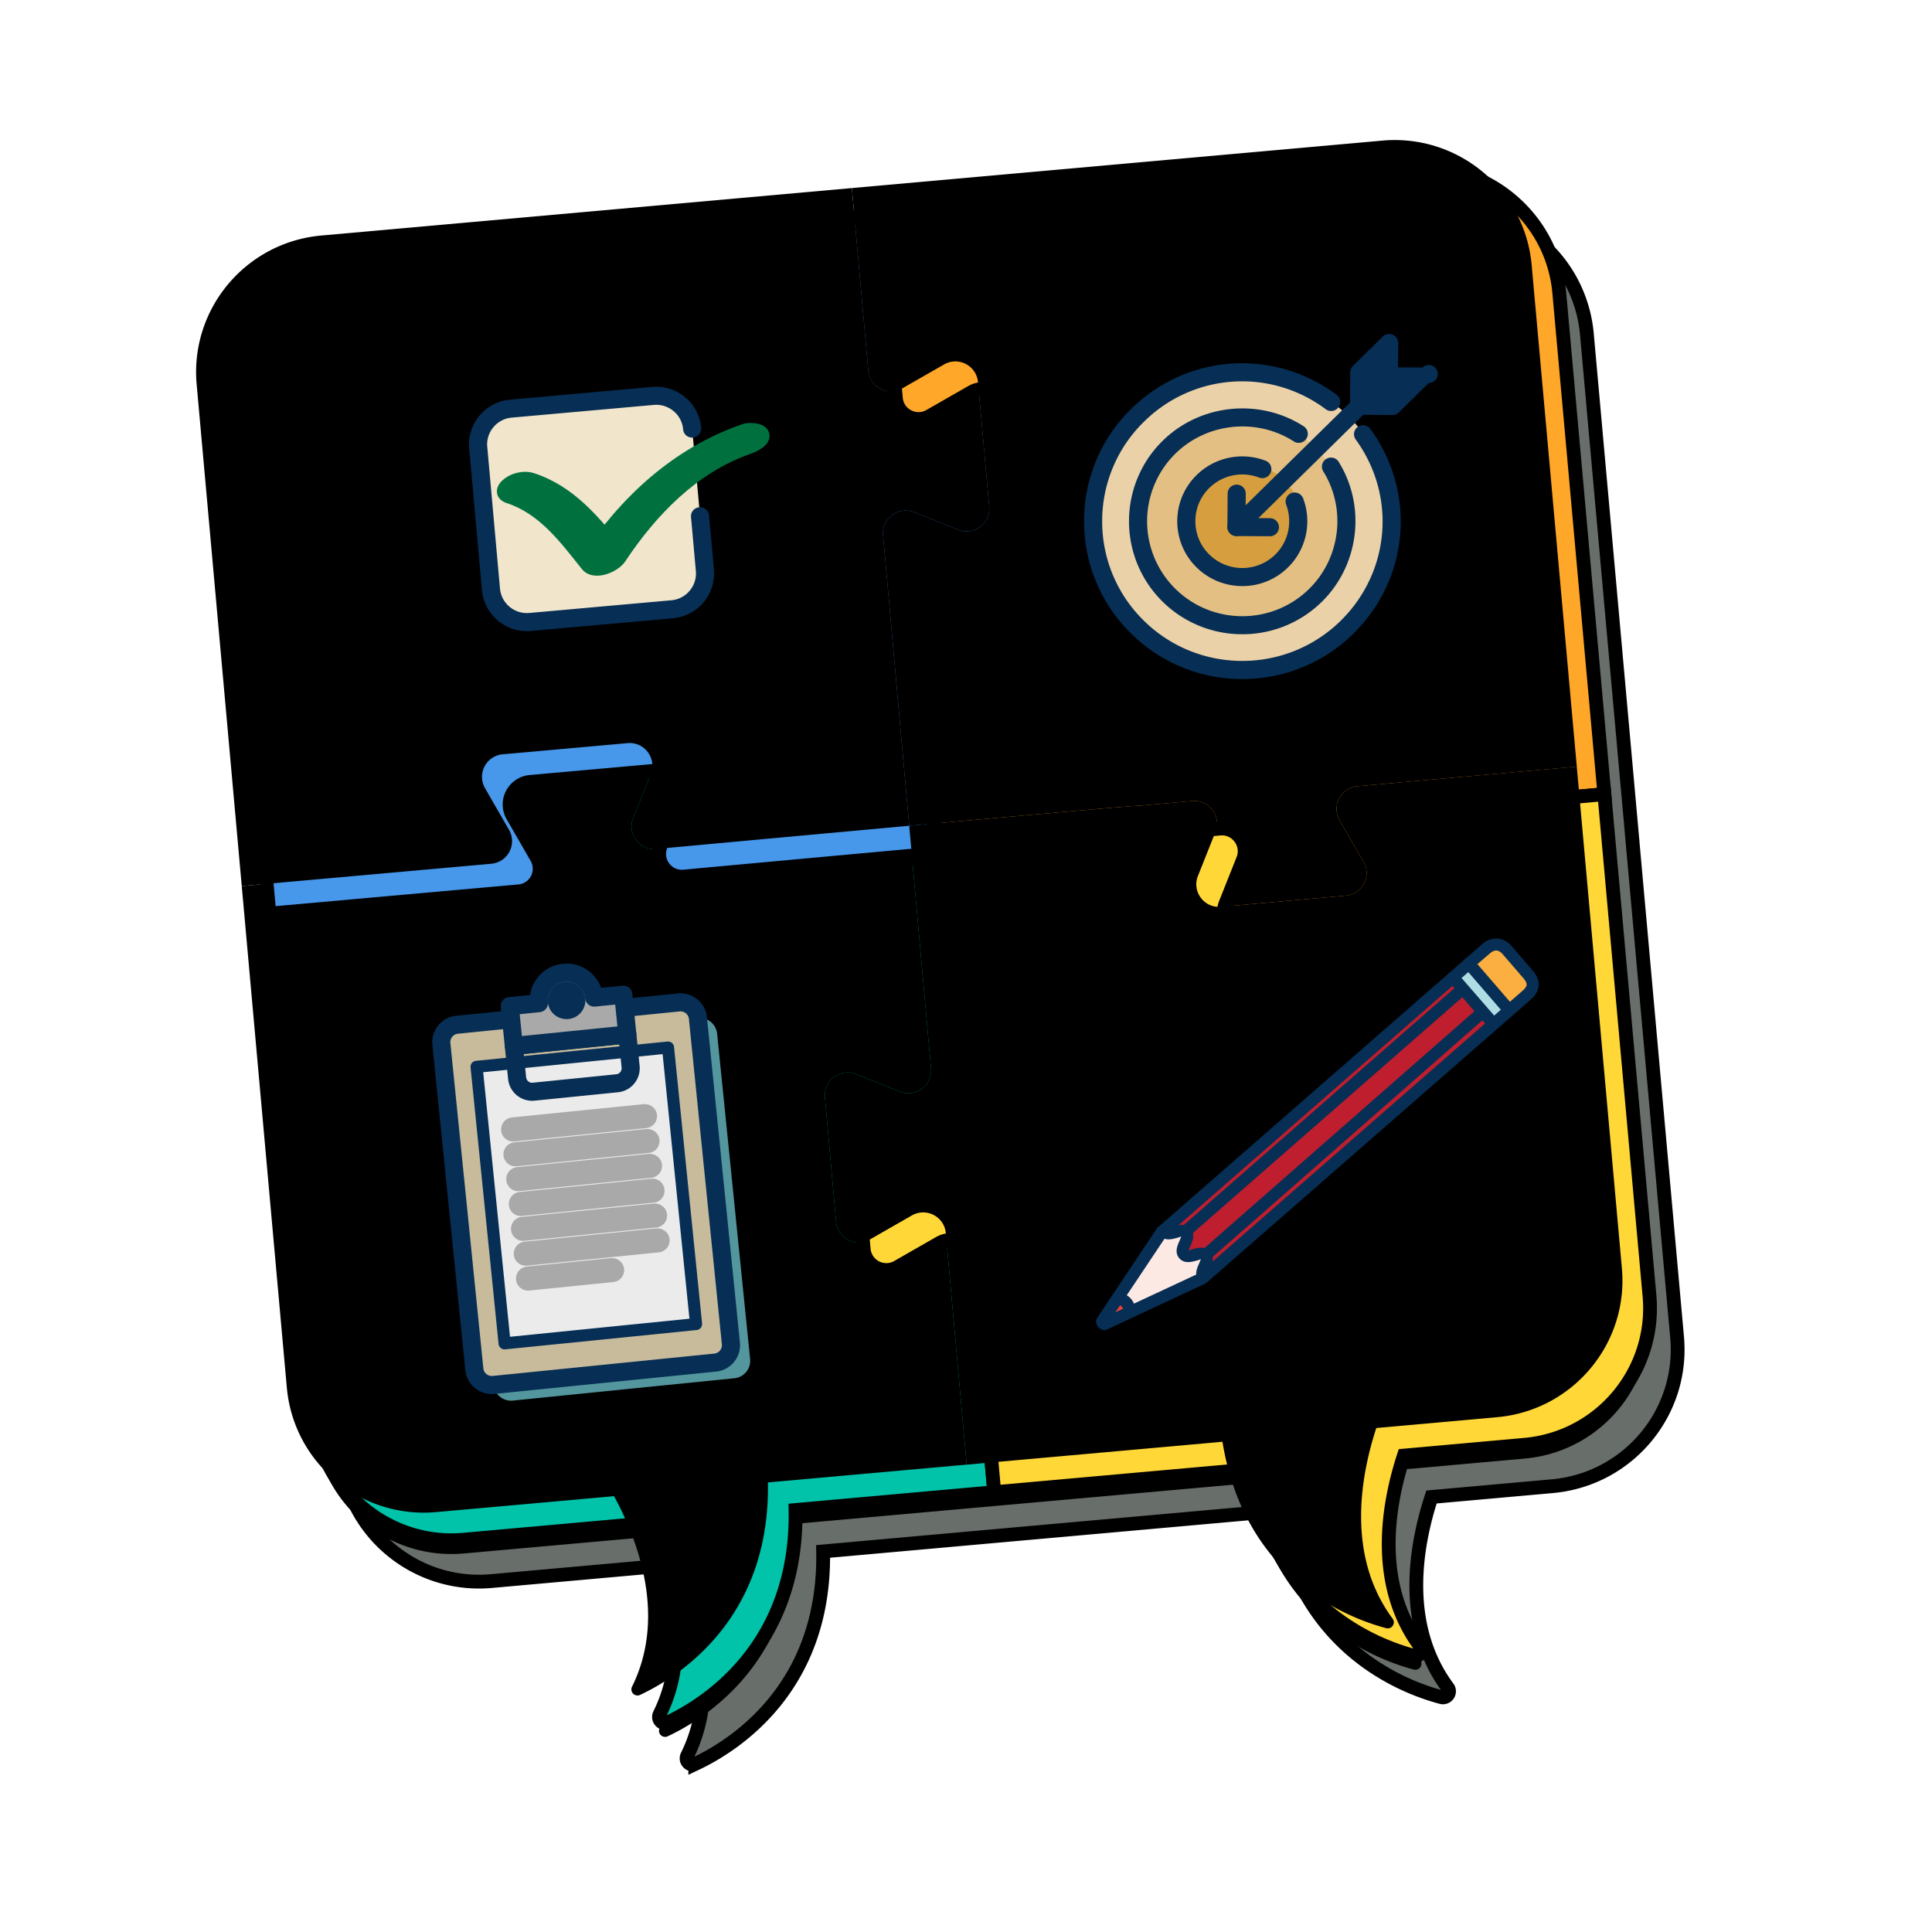 <svg width="140" height="140" xmlns="http://www.w3.org/2000/svg" xmlns:xlink="http://www.w3.org/1999/xlink"><defs><filter x="-1.5%" y="-1.3%" width="102.9%" height="102.7%" filterUnits="objectBoundingBox" id="b"><feOffset dx="-2" dy="-2" in="SourceAlpha" result="shadowOffsetInner1"/><feComposite in="shadowOffsetInner1" in2="SourceAlpha" operator="arithmetic" k2="-1" k3="1" result="shadowInnerInner1"/><feColorMatrix values="0 0 0 0 0 0 0 0 0 0 0 0 0 0 0 0 0 0 0.144 0" in="shadowInnerInner1"/></filter><filter x="-2.9%" y="-2.2%" width="105.9%" height="104.3%" filterUnits="objectBoundingBox" id="d"><feOffset dx="-2" dy="-2" in="SourceAlpha" result="shadowOffsetInner1"/><feComposite in="shadowOffsetInner1" in2="SourceAlpha" operator="arithmetic" k2="-1" k3="1" result="shadowInnerInner1"/><feColorMatrix values="0 0 0 0 0 0 0 0 0 0 0 0 0 0 0 0 0 0 0.144 0" in="shadowInnerInner1"/></filter><filter x="-2.6%" y="-3%" width="105.2%" height="106%" filterUnits="objectBoundingBox" id="f"><feOffset dx="-2" dy="-2" in="SourceAlpha" result="shadowOffsetInner1"/><feComposite in="shadowOffsetInner1" in2="SourceAlpha" operator="arithmetic" k2="-1" k3="1" result="shadowInnerInner1"/><feColorMatrix values="0 0 0 0 0 0 0 0 0 0 0 0 0 0 0 0 0 0 0.144 0" in="shadowInnerInner1"/></filter><filter x="-2.9%" y="-2.7%" width="105.9%" height="105.4%" filterUnits="objectBoundingBox" id="h"><feOffset dx="-2" dy="-2" in="SourceAlpha" result="shadowOffsetInner1"/><feComposite in="shadowOffsetInner1" in2="SourceAlpha" operator="arithmetic" k2="-1" k3="1" result="shadowInnerInner1"/><feColorMatrix values="0 0 0 0 0 0 0 0 0 0 0 0 0 0 0 0 0 0 0.144 0" in="shadowInnerInner1"/></filter><filter x="-2.6%" y="-2.5%" width="105.2%" height="104.9%" filterUnits="objectBoundingBox" id="j"><feOffset dx="-2" dy="-2" in="SourceAlpha" result="shadowOffsetInner1"/><feComposite in="shadowOffsetInner1" in2="SourceAlpha" operator="arithmetic" k2="-1" k3="1" result="shadowInnerInner1"/><feColorMatrix values="0 0 0 0 0 0 0 0 0 0 0 0 0 0 0 0 0 0 0.144 0" in="shadowInnerInner1"/></filter><path d="M104.169 15.19c5.486-.492 10.331 3.546 10.822 9.018l3.27 36.342h-.002l3.269 36.351c.484 5.38-3.42 10.14-8.765 10.765l-.277.029-8.754.783c-1.128 3.45-2.2 9.254 1.182 13.816a.44.44 0 0 1-.466.689c-2.97-.787-10.267-3.722-11.863-13.507l-18.536 1.657h-.002l-14.4 1.29c.175 9.911-6.48 14.092-9.264 15.396a.441.441 0 0 1-.582-.597c2.515-5.087.425-10.61-1.301-13.805l-12.89 1.154c-5.486.49-10.332-3.547-10.824-9.018l-3.267-36.347 8.687-.777-8.688.777v-.004l-3.267-36.343c-.493-5.471 3.556-10.304 9.04-10.793l38.438-3.439h.001z" id="a"/><path d="M47.817 67.684l3.19 1.27c1.14.454 2.359-.452 2.25-1.672l-1.582-17.59c-9.02.819-18.326 1.679-18.326 1.679-1.223.108-2.132-1.108-1.676-2.244l1.273-3.181c.455-1.138-.454-2.354-1.677-2.244l-9.053.808a1.642 1.642 0 0 0-1.28 2.454l1.74 3.023a1.64 1.64 0 0 1-1.281 2.452L3.308 54.058l3.267 36.346c.493 5.472 5.338 9.508 10.824 9.019l12.89-1.154c1.726 3.194 3.817 8.717 1.302 13.804a.441.441 0 0 0 .582.597c2.783-1.304 9.438-5.484 9.263-15.397l14.4-1.289h.002l-1.51-16.78a1.646 1.646 0 0 0-2.458-1.278l-3.032 1.736c-1.04.596-2.353-.084-2.46-1.277l-.81-9.029c-.111-1.22 1.108-2.126 2.249-1.672" id="c"/><path d="M22.676 49.986l-1.74-3.021a1.642 1.642 0 0 1 1.281-2.454l9.052-.81c1.223-.108 2.131 1.108 1.676 2.244l-1.273 3.181c-.455 1.138.454 2.354 1.677 2.244 0 0 9.306-.858 18.326-1.68l-1.893-21.052c-.109-1.22 1.11-2.124 2.25-1.67l3.19 1.27c1.14.453 2.36-.453 2.25-1.673l-.811-9.029c-.107-1.193-1.42-1.873-2.46-1.277l-3.032 1.735a1.645 1.645 0 0 1-2.458-1.277l-1.19-13.238h-.003L9.081 6.917c-5.484.49-9.533 5.322-9.04 10.793l3.267 36.343v.004l18.088-1.617a1.642 1.642 0 0 0 1.28-2.454" id="e"/><path d="M85.958.04L47.52 3.48l1.19 13.238c.107 1.193 1.418 1.873 2.46 1.277l3.03-1.734a1.646 1.646 0 0 1 2.46 1.276l.812 9.03c.11 1.219-1.11 2.125-2.25 1.671l-3.19-1.271c-1.14-.452-2.36.452-2.25 1.672l1.894 21.053c8.501-.773 16.75-1.51 16.706-1.458l3.812-.34c1.212-.109 2.123 1.116 1.673 2.245l-1.271 3.19c-.452 1.13.457 2.34 1.67 2.232l9.054-.809a1.635 1.635 0 0 0 1.278-2.451l-1.742-3.024c-.588-1.036.094-2.345 1.292-2.453l15.902-1.421-3.27-36.343C96.29 3.587 91.446-.451 85.959.04" id="g"/><path d="M84.149 46.824c-1.198.106-1.882 1.417-1.293 2.451l1.741 3.024a1.634 1.634 0 0 1-1.278 2.452l-9.053.81c-1.213.108-2.121-1.102-1.671-2.231l1.27-3.191c.452-1.129-.458-2.354-1.67-2.247l-3.812.342c.043-.052-8.205.685-16.708 1.458l1.581 17.59c.111 1.22-1.108 2.126-2.25 1.672l-3.19-1.27c-1.14-.454-2.36.453-2.249 1.672l.81 9.03a1.647 1.647 0 0 0 2.46 1.276l3.032-1.736a1.647 1.647 0 0 1 2.46 1.279l1.509 16.78 18.536-1.658c1.597 9.786 8.893 12.72 11.864 13.507a.44.44 0 0 0 .466-.689c-3.383-4.562-2.31-10.366-1.182-13.815l8.753-.784c5.486-.49 9.535-5.322 9.043-10.793l-3.27-36.352-15.9 1.423z" id="i"/></defs><g fill="none" fill-rule="evenodd"><use fill="#686E69" xlink:href="#a"/><use fill="#000" filter="url(#b)" xlink:href="#a"/><use stroke="#000" xlink:href="#a"/><g transform="translate(16.21 12.149)"><use fill="#00C3A9" xlink:href="#c"/><use fill="#000" filter="url(#d)" xlink:href="#c"/><use stroke="#000" xlink:href="#c"/><use fill="#4797EB" xlink:href="#e"/><use fill="#000" filter="url(#f)" xlink:href="#e"/><use stroke="#000" xlink:href="#e"/><use fill="#FFA728" xlink:href="#g"/><use fill="#000" filter="url(#h)" xlink:href="#g"/><use stroke="#000" xlink:href="#g"/><use fill="#FFD737" xlink:href="#i"/><use fill="#000" filter="url(#j)" xlink:href="#i"/><use stroke="#000" xlink:href="#i"/><path d="M69.92 81.117a.373.373 0 0 0 .084-.053l.736-.632s.002 0 .002-.002l22.746-19.868c.371-.318.564-.646.591-1.002.036-.465-.232-.832-.437-1.068l-1.459-1.69c-.037-.054-.39-.51-.973-.575-.386-.045-.762.089-1.121.397l-.77.659-.45.393c-.005.004-.012.005-.016.01l-.008.012L67.34 76.493l-.736.632a.522.522 0 0 0-.066.075l-4.33 6.488a.37.37 0 0 0-.058.176c-.005.061 0 .122.014.177a.555.555 0 0 0 .491.413.392.392 0 0 0 .186-.034l7.079-3.303z" fill-opacity=".2" fill="#000"/><path d="M71.639 79.862l22.748-19.87c.69-.592.514-1.093.114-1.554l-1.477-1.713s-.655-.892-1.558-.116l-.766.657-21.98 19.21-.736.635-4.33 6.488a.18.18 0 0 0 .17.196l7.079-3.301.736-.632z" fill="#BE1E2D"/><path d="M94.387 59.992c.69-.593.514-1.092.116-1.555l-1.479-1.713s-.655-.892-1.558-.114l-.766.656-.634.545 2.921 3.383 1.4-1.202z" fill="#BE2026"/><path d="M70.903 80.493l.094-.084a2.29 2.29 0 0 1 .13-1.166c.343-.847-.419-.484-1.296-.445-.878.04-.32-.408-.07-1.403.153-.607-.903-.344-1.69-.212-.103.087-.087-.073-.087-.073l-4.33 6.488a.185.185 0 0 0 .17.198l7.079-3.303z" fill="#FDE9E4"/><path d="M93.14 61.253l-3.01-3.583s1.6-1.699 2.402-1.373c.802.326 2.36 2.479 2.36 2.479s.263.422-.555 1.282c-.818.86-1.198 1.195-1.198 1.195" fill="#FAAF40"/><path d="M89.109 58.468l3.008 3.583 1.05-.93-3.046-3.529c-.753.602-1.012.876-1.012.876" fill="#AEDEE4"/><path d="M64.688 81.906s.986.237.94 1.088l-1.88.734.94-1.822z" fill="#EE4036"/><path d="M68.315 77.403l-3.698 5.54 6.045-2.82.69-.59 22.747-19.87c.215-.185.322-.347.317-.484-.004-.12-.085-.27-.245-.456l-1.478-1.713c-.068-.087-.24-.258-.441-.28-.138-.017-.318.054-.5.21l-.768.658-22.67 19.805zm-4.49 6.828c-.013 0-.025 0-.038-.002a.622.622 0 0 1-.57-.664.437.437 0 0 1 .074-.208l4.329-6.488a.414.414 0 0 1 .079-.09l.733-.632 22.75-19.869c.464-.4.89-.445 1.173-.413.614.07.982.549 1.023.602l1.455 1.686c.19.22.445.563.457.999.013.413-.194.807-.618 1.17L71.926 80.189l-.002.004-.737.63a.462.462 0 0 1-.1.066l-7.079 3.301a.414.414 0 0 1-.183.041z" fill="#072E54"/><path d="M71.185 79.208a.437.437 0 0 1-.29-.764l20.028-17.57a.437.437 0 0 1 .579.653L71.474 79.1a.44.44 0 0 1-.289.108m-1.468-1.703a.435.435 0 0 1-.29-.764l19.965-17.467a.436.436 0 1 1 .577.655L70.006 77.396a.44.44 0 0 1-.29.109" fill="#072E54"/><path d="M91.999 62.47a.437.437 0 0 1-.33-.152l-2.91-3.353a.437.437 0 0 1 .66-.57l2.91 3.353a.432.432 0 0 1-.044.615.435.435 0 0 1-.286.106m1.118-1.021a.44.44 0 0 1-.332-.152l-2.887-3.342a.436.436 0 0 1 .047-.614.44.44 0 0 1 .617.044l2.887 3.343a.438.438 0 0 1-.332.72M71.021 80.835a.48.48 0 0 1-.357-.164c-.357-.413-.138-.912.007-1.243.05-.11.132-.297.127-.36-.006.052-.202.104-.32.136-.348.098-.875.237-1.233-.176-.357-.415-.138-.912.007-1.243.05-.11.132-.298.127-.362-.008.05-.204.104-.322.136-.346.094-.873.235-1.232-.178a.438.438 0 0 1 .045-.617.442.442 0 0 1 .618.045l.34-.093c.349-.094.875-.235 1.233.178.357.415.137.912-.008 1.243-.05.11-.132.298-.126.362.005-.052.203-.105.321-.137.352-.093.875-.235 1.232.178s.137.911-.007 1.24c-.05.111-.132.3-.127.362a.412.412 0 0 1-.055.595.412.412 0 0 1-.27.098m-5.414 2.459c-.016 0-.03 0-.047-.002a.436.436 0 0 1-.389-.479.356.356 0 0 0-.086-.274.343.343 0 0 0-.259-.12.436.436 0 0 1 .006-.872h.005c.352.004.684.158.912.424.225.262.327.59.291.931a.438.438 0 0 1-.433.392" fill="#072E54"/><path d="M32.592 31.992l-10.48.936a2.516 2.516 0 0 1-2.735-2.279l-.94-10.452a2.516 2.516 0 0 1 2.284-2.727l10.48-.939a2.521 2.521 0 0 1 2.737 2.281l.939 10.452a2.515 2.515 0 0 1-2.285 2.728" fill="#F1E5CB"/><path d="M21.966 33.586a3.246 3.246 0 0 1-2.09-.759 3.24 3.24 0 0 1-1.163-2.213L17.79 20.35a3.237 3.237 0 0 1 .748-2.382 3.252 3.252 0 0 1 2.22-1.157l10.292-.921a3.264 3.264 0 0 1 2.388.744 3.235 3.235 0 0 1 1.16 2.213.655.655 0 0 1-.594.71.647.647 0 0 1-.712-.592 1.93 1.93 0 0 0-.694-1.325 1.963 1.963 0 0 0-1.43-.447l-10.294.92a1.945 1.945 0 0 0-1.329.694 1.93 1.93 0 0 0-.446 1.426l.921 10.265c.048.521.295.991.695 1.324.403.337.917.492 1.432.447l10.292-.92a1.937 1.937 0 0 0 1.328-.693c.336-.4.494-.906.448-1.426l-.353-3.932a.656.656 0 0 1 1.306-.117l.354 3.931a3.27 3.27 0 0 1-2.965 3.542l-10.293.919c-.1.009-.2.014-.298.014" fill="#072E54"/><path d="M20.496 24.302c2.412.78 3.935 2.88 5.456 4.78.789.989 2.585.301 3.158-.568 2.178-3.297 5.193-6.426 9.014-7.756.621-.215 1.605-.707 1.401-1.531-.189-.759-1.397-.83-1.98-.627-4.979 1.733-8.781 5.267-11.647 9.606l3.158-.568c-1.837-2.297-3.683-4.563-6.58-5.502-.787-.254-1.837.022-2.39.64-.513.573-.327 1.287.41 1.526" fill="#00713E" fill-rule="nonzero"/><path d="M81.46 33.319c-4.249 4.182-11.092 4.138-15.285-.1a10.76 10.76 0 0 1 .1-15.245c4.249-4.183 11.092-4.138 15.285.1a10.76 10.76 0 0 1-.1 15.245" fill="#EBD1A7"/><path d="M79.133 30.967a7.51 7.51 0 0 1-10.601-.07 7.463 7.463 0 0 1 .07-10.572c2.945-2.901 7.692-2.869 10.6.069a7.463 7.463 0 0 1-.069 10.573" fill="#E4BF83"/><path d="M76.836 28.646a4.235 4.235 0 0 1-5.977-.04 4.208 4.208 0 0 1 .04-5.96 4.235 4.235 0 0 1 5.977.039 4.208 4.208 0 0 1-.04 5.961" fill="#D69E3E"/><path d="M75.811 26.71h-.003l-2.423-.016a.658.658 0 0 1-.654-.659l.018-2.416a.654.654 0 0 1 .656-.65h.003a.657.657 0 0 1 .654.659l-.013 1.76 1.766.013a.654.654 0 0 1-.004 1.31m7.12-10.107l1.495.01.846-.832-.839-.006a.656.656 0 0 1-.652-.659l.006-.836-.847.833-.008 1.49zm1.763 1.32h-.004l-2.423-.015a.655.655 0 0 1-.651-.658l.014-2.417a.656.656 0 0 1 .196-.463l2.166-2.13a.658.658 0 0 1 1.118.47l-.011 1.76 1.766.013a.653.653 0 1 1 .457 1.12l-2.166 2.13a.66.66 0 0 1-.462.19z" fill="#072E54"/><path d="M85.777 16.858h-.003l-2.423-.016a.658.658 0 0 1-.654-.659l.017-2.416a.656.656 0 0 1 .657-.65h.003a.655.655 0 0 1 .652.659l-.011 1.761 1.766.012a.654.654 0 0 1-.004 1.31" fill="#072E54"/><path d="M73.388 26.694a.653.653 0 0 1-.46-1.12l11.095-10.922a.655.655 0 0 1 .921.931L73.85 26.505a.65.65 0 0 1-.46.189" fill="#072E54"/><path d="M73.814 37.058h-.077a11.402 11.402 0 0 1-8.086-3.403 11.338 11.338 0 0 1-3.304-8.107 11.335 11.335 0 0 1 3.412-8.064c4.05-3.99 10.31-4.424 14.883-1.03.29.215.35.624.134.915a.659.659 0 0 1-.92.135 10.1 10.1 0 0 0-13.176.913 10.036 10.036 0 0 0-3.021 7.14 10.037 10.037 0 0 0 2.926 7.178c3.931 3.976 10.373 4.017 14.36.094 3.588-3.532 4.046-9.056 1.086-13.13a.655.655 0 1 1 1.062-.767c3.344 4.603 2.827 10.838-1.228 14.83a11.412 11.412 0 0 1-8.051 3.296" fill="#072E54"/><path d="M73.812 33.81a8.2 8.2 0 0 1-5.847-2.433c-3.18-3.214-3.147-8.412.077-11.585 2.715-2.672 7.013-3.114 10.215-1.052a.65.65 0 0 1 .197.903.657.657 0 0 1-.907.196c-2.692-1.73-6.3-1.36-8.584.885a6.877 6.877 0 0 0-.062 9.734c2.672 2.701 7.051 2.731 9.758.062 2.282-2.243 2.703-5.838 1-8.546a.657.657 0 0 1 1.112-.694c2.026 3.222 1.526 7.5-1.19 10.173a8.196 8.196 0 0 1-5.77 2.358" fill="#072E54"/><path d="M73.812 30.32a4.708 4.708 0 0 1-3.355-1.395 4.665 4.665 0 0 1-1.358-3.333 4.663 4.663 0 0 1 1.403-3.316 4.72 4.72 0 0 1 5.031-1.027.655.655 0 0 1-.478 1.218 3.41 3.41 0 0 0-3.632.742 3.354 3.354 0 0 0-1.012 2.392 3.357 3.357 0 0 0 .98 2.403 3.41 3.41 0 0 0 4.81.032 3.388 3.388 0 0 0 .79-3.61.656.656 0 0 1 .383-.845.662.662 0 0 1 .846.383 4.698 4.698 0 0 1-4.408 6.357" fill="#072E54"/><path d="M34.364 61.623a1.27 1.27 0 0 1 1.392 1.135l2.391 23.576a1.27 1.27 0 0 1-1.137 1.389l-16.06 1.62a1.271 1.271 0 0 1-1.393-1.134l-2.39-23.578a1.27 1.27 0 0 1 1.137-1.389l16.06-1.619z" fill="#53969D"/><path d="M32.971 60.49a1.27 1.27 0 0 1 1.393 1.134l2.39 23.576a1.27 1.27 0 0 1-1.137 1.389l-16.06 1.62a1.271 1.271 0 0 1-1.393-1.134l-2.39-23.578a1.27 1.27 0 0 1 1.137-1.39l16.06-1.618z" fill="#C7BB9C"/><path d="M19.424 88.87c-.441 0-.868-.152-1.214-.435a1.895 1.895 0 0 1-.698-1.295l-2.39-23.576c-.108-1.054.665-2 1.722-2.106l3.919-.396a.65.65 0 0 1 .717.586.653.653 0 0 1-.585.716l-3.917.395a.613.613 0 0 0-.552.671l2.39 23.579a.6.6 0 0 0 .224.413.626.626 0 0 0 .45.135l16.06-1.619a.615.615 0 0 0 .55-.673L33.711 61.69a.606.606 0 0 0-.223-.413.626.626 0 0 0-.45-.135l-3.918.395a.662.662 0 0 1-.72-.586.654.654 0 0 1 .588-.716l3.916-.395a1.931 1.931 0 0 1 1.414.422c.399.326.647.787.698 1.296l2.39 23.577c.108 1.054-.665 2-1.724 2.106l-16.06 1.619c-.066.007-.132.01-.198.01" fill="#072E54"/><path fill="#EBEBEB" d="M34.229 83.798L20.356 85.197 18.324 65.157 32.198 63.758z"/><path d="M18.804 65.548l1.942 19.171 13.004-1.31-1.944-19.172-13.002 1.31zm1.551 20.086a.44.44 0 0 1-.436-.393L17.89 65.2a.436.436 0 0 1 .391-.478l13.874-1.397a.434.434 0 0 1 .478.39l2.032 20.038a.44.44 0 0 1-.095.32.44.44 0 0 1-.296.157l-13.875 1.4a.348.348 0 0 1-.043.003z" fill="#072E54"/><path d="M20.962 70.568a.874.874 0 0 1-.088-1.742l9.562-.963c.496-.034.91.303.959.782a.872.872 0 0 1-.782.954l-9.562.965c-.03.002-.06.004-.09.004m.183 1.801a.875.875 0 0 1-.87-.785.875.875 0 0 1 .782-.956l9.564-.964c.49-.033.909.301.959.78a.874.874 0 0 1-.784.956l-9.562.966-.09.003m.183 1.8a.874.874 0 0 1-.087-1.741l9.562-.963c.489-.032.91.302.959.781a.872.872 0 0 1-.782.955l-9.562.965-.09.003m.182 1.8a.874.874 0 0 1-.087-1.74l9.564-.964a.88.88 0 0 1 .958.782.872.872 0 0 1-.783.954l-9.562.965c-.03.002-.061.004-.09.004m.183 1.8a.875.875 0 0 1-.87-.785.875.875 0 0 1 .783-.956l9.563-.963c.484-.032.91.301.96.78a.874.874 0 0 1-.785.956l-9.562.965c-.03.002-.06.004-.089.004m.183 1.8a.874.874 0 0 1-.088-1.741l9.562-.964c.499-.03.91.301.96.782a.872.872 0 0 1-.783.954l-9.562.965c-.03.002-.06.004-.09.004m.183 1.801a.875.875 0 0 1-.87-.785.875.875 0 0 1 .782-.956l6.086-.613c.486-.033.91.301.96.78a.873.873 0 0 1-.785.956l-6.084.615-.09.003" fill="#A9A9A9"/><path d="M21.743 64.228l.172 1.686c.025.24.242.426.482.394l6.043-.611a.436.436 0 0 0 .395-.479l-.172-1.688-6.92.698zm.607 3.39a1.75 1.75 0 0 1-1.74-1.572l-.238-2.338a.645.645 0 0 1 .143-.479c.11-.134.27-.22.443-.237l8.225-.83a.657.657 0 0 1 .719.586l.237 2.338A1.75 1.75 0 0 1 28.572 67l-6.045.61a1.958 1.958 0 0 1-.177.008z" fill="#072E54"/><path d="M26.848 60.141v-.001a2.013 2.013 0 0 0-2.207-1.797 2.01 2.01 0 0 0-1.801 2.2v.003l-2.108.211.292 2.885 8.225-.828-.293-2.885-2.108.212z" fill="#A9A9A9"/><path d="M21.45 61.342l.16 1.585 6.92-.698-.16-1.583-1.457.146a.659.659 0 0 1-.717-.584 1.362 1.362 0 0 0-2.403-.723c-.23.28-.336.632-.3.994a.653.653 0 0 1-.586.715l-1.457.148zm-.426 2.954a.664.664 0 0 1-.415-.146.647.647 0 0 1-.237-.442l-.293-2.884a.65.65 0 0 1 .588-.718l1.535-.153a2.661 2.661 0 0 1 2.374-2.261 2.65 2.65 0 0 1 1.957.586c.378.31.66.707.821 1.155l1.537-.155a.654.654 0 0 1 .718.584l.293 2.887a.655.655 0 0 1-.588.716l-8.224.83-.066.001z" fill="#072E54"/><path d="M25.546 60.27a.706.706 0 1 0-1.405.142c.04.387.386.669.773.63a.704.704 0 0 0 .632-.771" fill="#7FA7A6"/><path d="M24.843 61.7c-.69 0-1.282-.523-1.354-1.22-.037-.364.07-.718.3-1a1.36 1.36 0 0 1 .92-.49c.368-.038.716.07.996.298a1.354 1.354 0 0 1 .195 1.913 1.35 1.35 0 0 1-1.057.498" fill="#072E54"/></g></g></svg>
